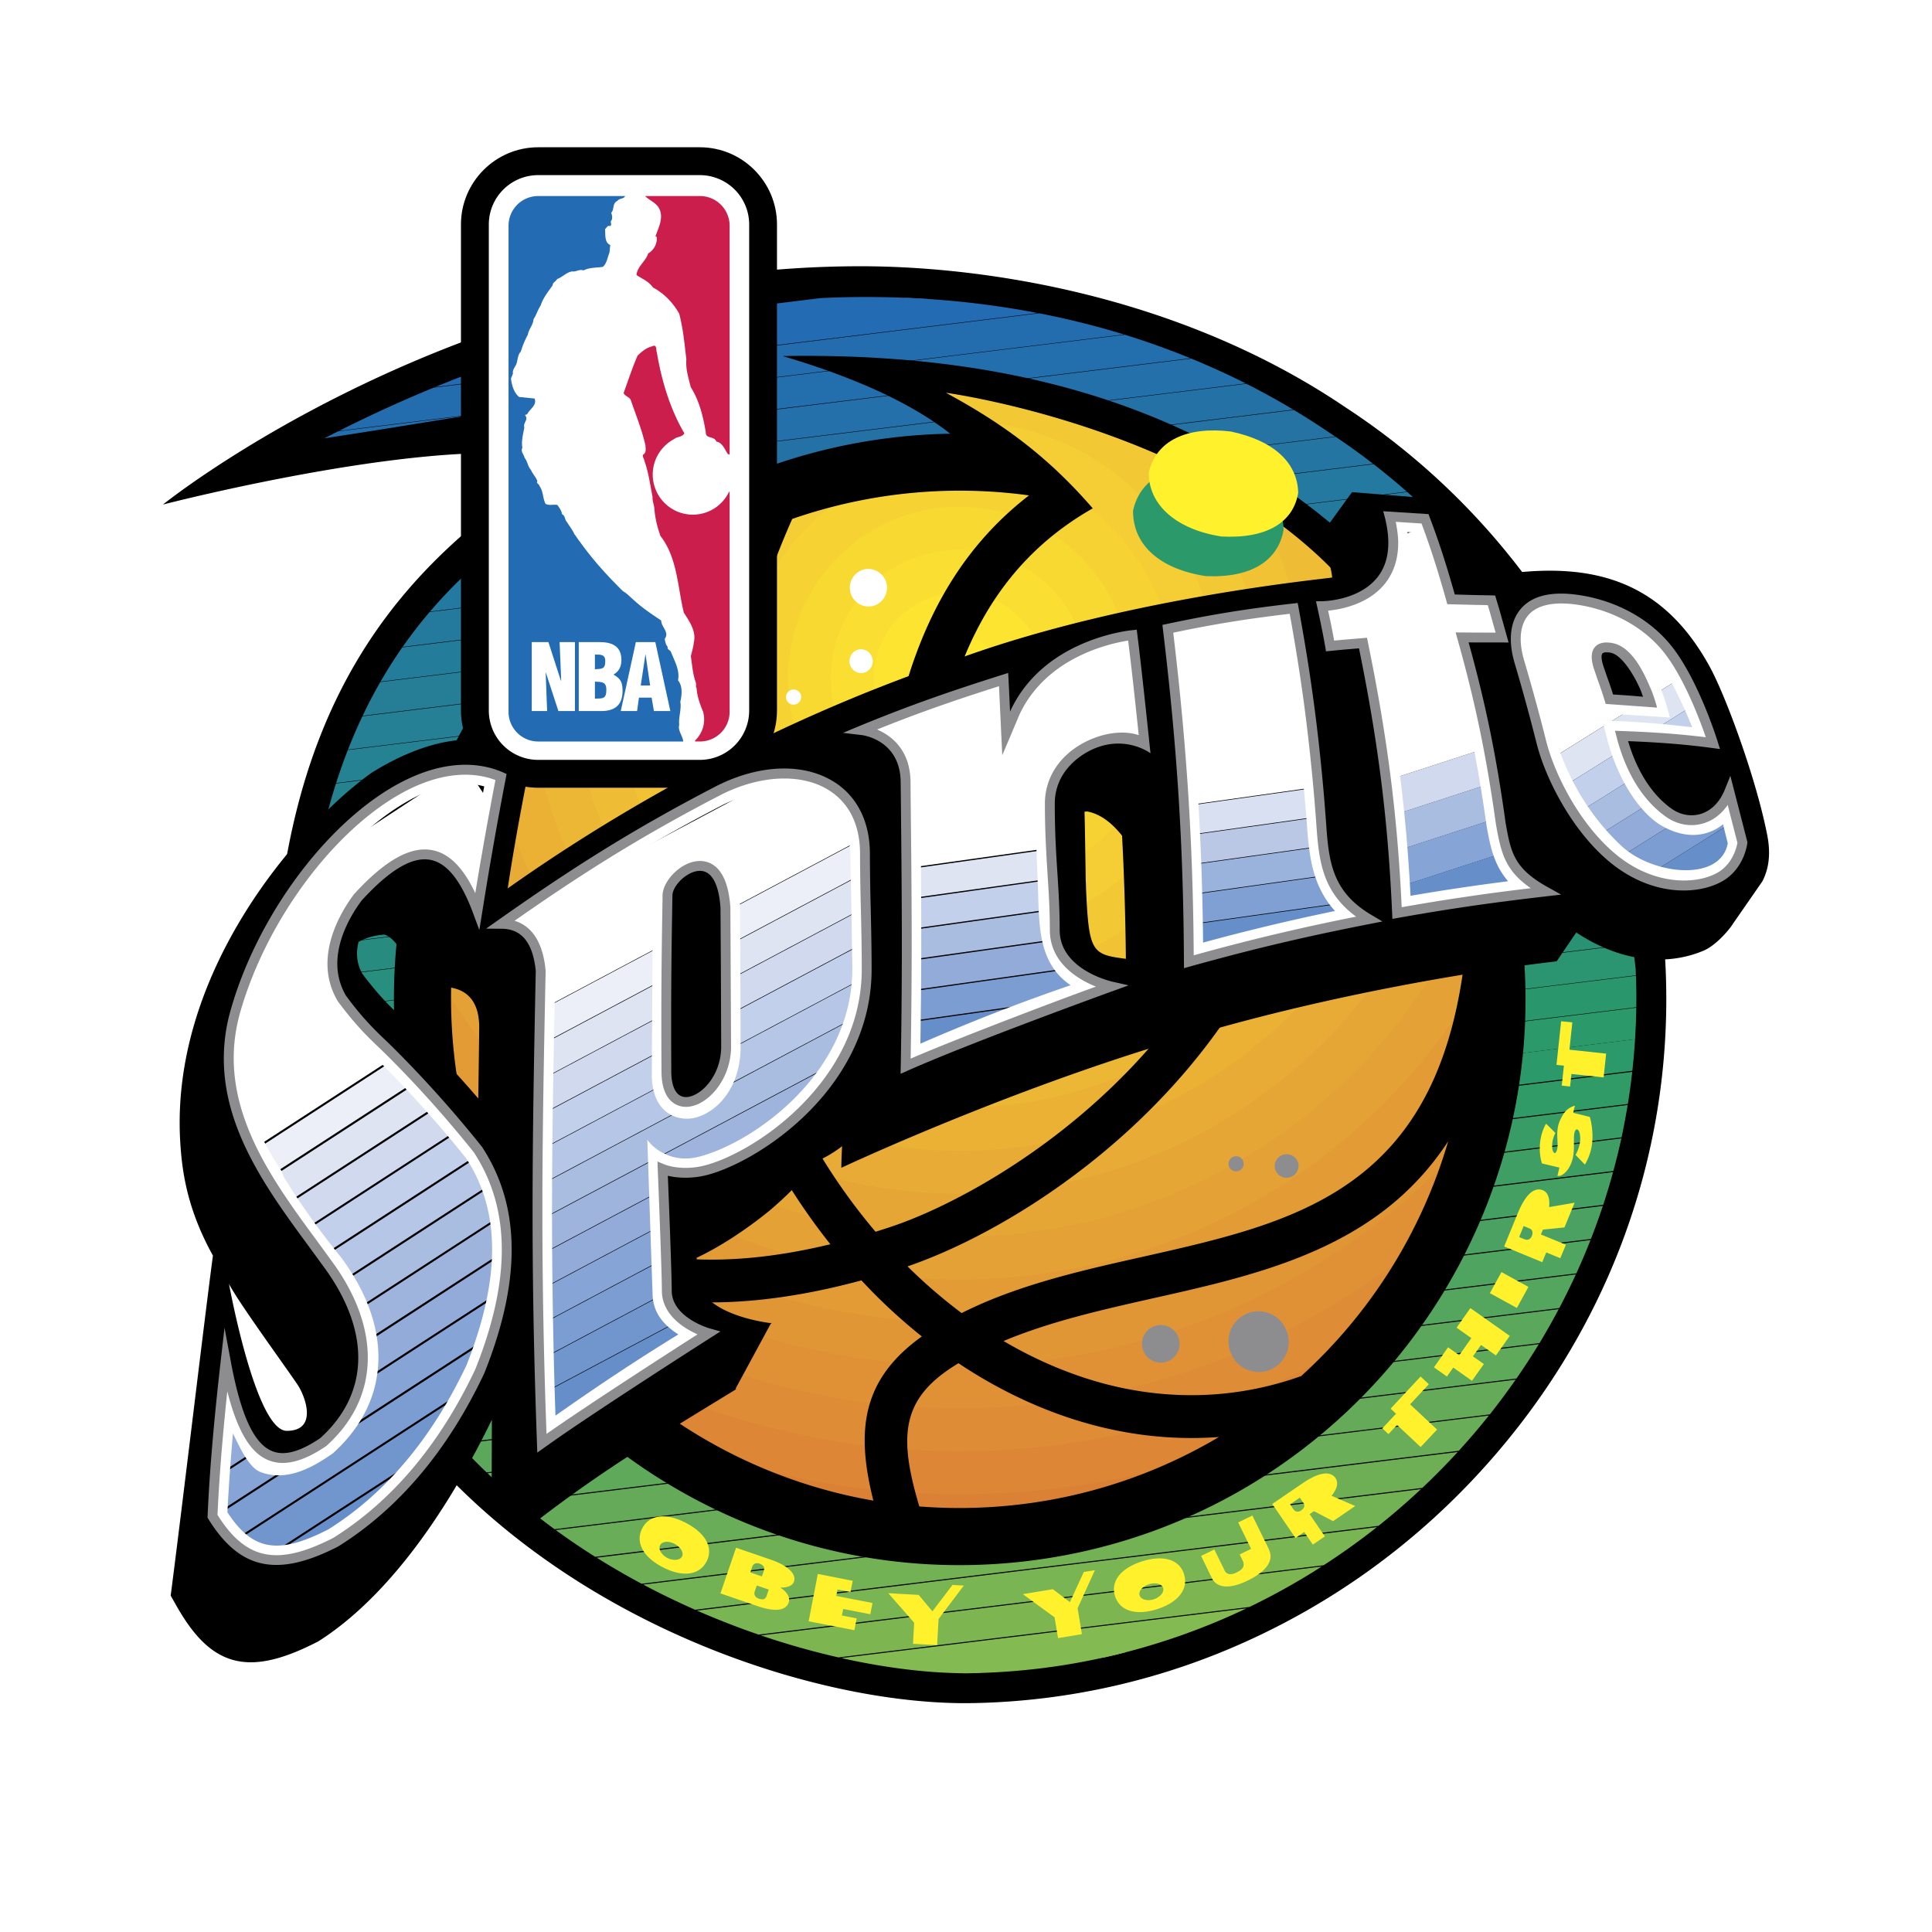 <svg xmlns="http://www.w3.org/2000/svg" width="2500" height="2500" viewBox="0 0 192.756 192.756"><g fill-rule="evenodd" clip-rule="evenodd"><path fill="#fff" d="M0 0h192.756v192.756H0V0z"/><path d="M134.264 40.656c-16.287-11.047-35.725-14.112-48.559-14.092-40.051.058-69.44 23.769-69.448 23.776 0 0 29.118-7.538 39.974-4.36-16.604 10.367-28.977 24.499-29.035 56.332-.038 18.42 6.231 33.945 18.643 46.142 15.38 15.126 37.346 21.73 51.247 21.464a69.046 69.046 0 0 0 27.564-6.293c8.414-3.853 15.926-9.245 22.328-16.034 13.141-13.946 19.963-31.947 19.213-50.692-.914-22.748-12.847-43.768-31.927-56.243z"/><path d="M95.333 166.925l17.069-2.103a66.18 66.18 0 0 1-15.371 2.107c-.547.011-1.115.009-1.698-.004z" fill="#83ba51"/><path d="M66.374 31.646l15.448-1.903a95.916 95.916 0 0 1 10.747.088l-37.416 4.608a118.513 118.513 0 0 1 11.221-2.793z" fill="#236bb3"/><path d="M124.363 160.466l-40.417 4.96c4.934 1.103 9.438 1.572 13.085 1.504.117-.001.236 0 .354-.003l12.844-1.578a66.876 66.876 0 0 0 14.134-4.883z" fill="#83ba51"/><path d="M131.867 156.291l-55.959 6.871a77.564 77.564 0 0 0 7.745 2.198l41.005-5.035a68.015 68.015 0 0 0 7.209-4.034z" fill="#7db651"/><path d="M137.373 152.361l-67.832 8.329a80.735 80.735 0 0 0 6.144 2.395l56.377-6.922a68.956 68.956 0 0 0 5.311-3.802z" fill="#79b553"/><path d="M141.771 148.57l-77.596 9.526a79.016 79.016 0 0 0 5.18 2.511l68.177-8.374a68.142 68.142 0 0 0 4.239-3.663z" fill="#72b154"/><path d="M145.436 144.866L59.53 155.413a75.735 75.735 0 0 0 4.484 2.598l77.888-9.564a69.001 69.001 0 0 0 3.534-3.581z" fill="#6eaf56"/><path d="M148.549 141.225l-93.104 11.432a71.25 71.25 0 0 0 3.937 2.665l86.165-10.579a70.396 70.396 0 0 0 3.002-3.518z" fill="#69ad58"/><path d="M151.219 137.646l-99.376 12.201a68.142 68.142 0 0 0 3.484 2.722l93.314-11.457a69.747 69.747 0 0 0 2.578-3.466z" fill="#64aa59"/><path d="M153.527 134.108L48.636 146.987a64.919 64.919 0 0 0 3.099 2.77l99.566-12.225a70.145 70.145 0 0 0 2.226-3.424z" fill="#5fa95a"/><path d="M155.514 130.612L45.785 144.086a63.693 63.693 0 0 0 2.757 2.812l105.055-12.9a68.177 68.177 0 0 0 1.917-3.386z" fill="#5ba85d"/><path d="M157.223 127.15L43.246 141.144a59.734 59.734 0 0 0 2.453 2.849l109.875-13.491a68.904 68.904 0 0 0 1.649-3.352z" fill="#54a55e"/><path d="M158.686 123.719l-117.69 14.45c.7.988 1.427 1.951 2.175 2.883l114.104-14.012a68.183 68.183 0 0 0 1.411-3.321z" fill="#4fa460"/><path d="M159.918 120.313l-120.91 14.846c.615.999 1.255 1.97 1.92 2.914l117.798-14.465a65.551 65.551 0 0 0 1.192-3.295z" fill="#4aa162"/><path d="M160.938 116.937l-123.68 15.186a56.65 56.65 0 0 0 1.691 2.942L159.957 120.2a68.14 68.14 0 0 0 .981-3.263z" fill="#449f63"/><path d="M161.764 113.576L35.729 129.05a56.944 56.944 0 0 0 1.472 2.97l123.766-15.195c.293-1.074.56-2.157.797-3.249z" fill="#3f9e64"/><path d="M162.396 110.245L34.417 125.96c.399 1.02.823 2.016 1.27 2.992l126.101-15.482c.23-1.067.429-2.142.608-3.225z" fill="#379c65"/><path d="M162.85 106.938L33.297 122.843a58.998 58.998 0 0 0 1.081 3.018l128.034-15.72c.172-1.061.318-2.129.438-3.203z" fill="#319b68"/><path d="M33.267 122.744l129.596-15.911c.115-1.043.205-2.097.27-3.152L32.385 119.785c.27 1.005.569 1.991.882 2.959z" fill="#2b9969"/><path d="M163.254 100.536L31.645 116.697c.223 1.039.464 2.058.734 3.06l77.229-9.483 53.525-6.593c.064-1.044.107-2.089.121-3.145z" fill="#2b9969"/><path d="M163.219 97.346L31.06 113.572c.169 1.046.361 2.072.575 3.079l131.619-16.16a62.334 62.334 0 0 0-.035-3.145z" fill="#2a966c"/><path d="M162.891 94.198l-132.263 16.24c.118 1.049.261 2.081.425 3.098l132.164-16.228-.014-.289c-.008-.16-.014-.316-.023-.477l-.289-2.344z" fill="#2a9570"/><path d="M162.504 91.051L30.348 107.277c.07 1.054.16 2.094.275 3.115l132.262-16.239-.381-3.102z" fill="#299274"/><path d="M162.115 87.91L30.208 104.106c.023 1.06.068 2.104.137 3.133l132.154-16.227-.384-3.102z" fill="#299278"/><path d="M161.594 84.781L30.197 100.912c-.005.466-.013.934-.013 1.405-.002.584.011 1.169.023 1.744l131.902-16.194-.189-1.551c-.106-.514-.211-1.024-.326-1.535z" fill="#28907b"/><path d="M160.816 81.688L30.292 97.713a115.397 115.397 0 0 0-.095 3.161l131.387-16.131a65.887 65.887 0 0 0-.768-3.055z" fill="#288e7e"/><path d="M159.885 78.608L30.486 94.495a96.59 96.59 0 0 0-.192 3.173l130.511-16.024a68.657 68.657 0 0 0-.92-3.036z" fill="#288b80"/><path d="M158.797 75.554L30.793 91.269a95.258 95.258 0 0 0-.304 3.188L159.873 78.57a68.677 68.677 0 0 0-1.076-3.016z" fill="#278a83"/><path d="M157.547 72.513L31.234 88.02a81.943 81.943 0 0 0-.436 3.203L158.78 75.509a65.38 65.38 0 0 0-1.233-2.996z" fill="#278886"/><path d="M156.129 69.498L31.819 84.759a75.37 75.37 0 0 0-.579 3.223l126.292-15.508a66.213 66.213 0 0 0-1.403-2.976z" fill="#26888b"/><path d="M154.529 66.5L32.571 81.473a68.26 68.26 0 0 0-.741 3.241l124.277-15.259c-.502-1-1.031-1.986-1.578-2.955z" fill="#26858c"/><path d="M152.746 63.53L33.522 78.167a59.63 59.63 0 0 0-.94 3.267l121.926-14.97a69.843 69.843 0 0 0-1.762-2.934z" fill="#25838f"/><path d="M150.756 60.581L34.704 74.829a56.795 56.795 0 0 0-1.166 3.293l119.18-14.634a64.844 64.844 0 0 0-1.962-2.907z" fill="#258292"/><path d="M148.557 57.661L36.159 71.462a50.563 50.563 0 0 0-1.439 3.326l116.012-14.243a68.824 68.824 0 0 0-2.175-2.884z" fill="#258095"/><path d="M146.115 54.768L37.941 68.048a48.989 48.989 0 0 0-1.761 3.367L148.525 57.62a69.255 69.255 0 0 0-2.41-2.852z" fill="#257d96"/><path d="M143.41 51.91L40.137 64.59a46.186 46.186 0 0 0-2.17 3.416l108.117-13.272a67.304 67.304 0 0 0-2.674-2.824z" fill="#247c9b"/><path d="M140.398 49.086L42.861 61.062a46.582 46.582 0 0 0-2.691 3.479l103.199-12.669a66.759 66.759 0 0 0-2.971-2.786z" fill="#247a9d"/><path d="M137.041 46.311L46.276 57.455a47.922 47.922 0 0 0-3.377 3.562l97.461-11.966a67.938 67.938 0 0 0-3.319-2.74z" fill="#2479a1"/><path d="M133.256 43.58L50.667 53.721a51.124 51.124 0 0 0-4.338 3.684l90.664-11.133a68.667 68.667 0 0 0-3.737-2.692z" fill="#2475a2"/><path d="M129.088 40.904l-72.556 8.909a58.347 58.347 0 0 0-5.8 3.861l82.474-10.126c-.199-.133-.398-.268-.598-.397a74.408 74.408 0 0 0-3.52-2.247z" fill="#2473a3"/><path d="M124.355 38.29L65.07 45.569a73.078 73.078 0 0 0-8.441 4.188l72.396-8.891a75.805 75.805 0 0 0-4.67-2.576z" fill="#2371a5"/><path d="M118.854 35.776l-46.49 5.708c.153.707-.488 1.518-2.135 2.097a90.801 90.801 0 0 0-5.023 1.932l59.088-7.256a78.112 78.112 0 0 0-5.44-2.481z" fill="#2370aa"/><path d="M112.225 33.396l-58.57 7.19c4.2-.402 8.885-.613 15.489-.579 1.831.015 3.003.655 3.208 1.434l46.419-5.698a79.226 79.226 0 0 0-6.546-2.347zm-64.697 7.943l-13.79 1.692c-.455.23-.915.46-1.37.696 6.388-.959 10.899-1.769 15.16-2.388z" fill="#236eac"/><path d="M103.674 31.258l-60.412 7.418a135.692 135.692 0 0 0-9.426 4.307l16.068-1.973c.507-.065 1.017-.128 1.527-.187l60.704-7.454a82.29 82.29 0 0 0-8.461-2.111z" fill="#236daf"/><path d="M43.418 38.612l60.117-7.381a88.94 88.94 0 0 0-13.076-1.513l-33.096 4.076a127.432 127.432 0 0 0-13.945 4.818z" fill="#236bb3"/><path d="M149.35 100.899l-3.652 18.311c-7.074 18.07-23.746 31.652-44.379 33.804a53.65 53.65 0 0 1-12.763-.185l-6.581-1.314c-20.864-5.557-37.152-23.494-39.524-46.246-3.072-29.441 18.304-55.8 47.746-58.87a53.669 53.669 0 0 1 15.274.583c-2.604-2.397-6.238-5.202-11.1-7.797 0 0 31.467 4.225 43.522 23.959a65.095 65.095 0 0 1-3.578-.673c8.039 8.312 13.457 19.276 14.752 31.673.236 2.272.329 4.531.283 6.755z" fill="#db8135"/><path d="M128.52 142.14c-14.785 6.551-31.667 8.756-48.723 5.348a81.474 81.474 0 0 1-16.578-5.194c-11.308-8.646-19.174-21.751-20.768-37.024-3.072-29.441 18.304-55.8 47.746-58.87a53.669 53.669 0 0 1 15.274.583c-2.604-2.397-6.238-5.202-11.1-7.797 0 0 31.467 4.225 43.522 23.959a65.095 65.095 0 0 1-3.578-.673c8.039 8.312 13.457 19.276 14.752 31.673 1.997 19.16-6.356 37.014-20.547 47.995z" fill="#dd8636"/><path d="M138.932 131.476c-16.473 11.189-37.238 16.021-58.297 11.812-10.299-2.059-19.698-6.084-27.896-11.608a53.373 53.373 0 0 1-10.288-26.411c-3.072-29.441 18.304-55.8 47.746-58.87a53.669 53.669 0 0 1 15.274.583c-2.604-2.397-6.238-5.202-11.1-7.797 0 0 31.467 4.225 43.522 23.959a65.095 65.095 0 0 1-3.578-.673c8.039 8.312 13.457 19.276 14.752 31.673 1.441 13.819-2.501 26.961-10.135 37.332z" fill="#de8c35"/><path d="M144.779 121.418c-16.504 15.089-39.713 22.384-63.306 17.669-13.411-2.68-25.211-8.89-34.64-17.477a53.546 53.546 0 0 1-4.383-16.342c-3.072-29.441 18.304-55.8 47.746-58.87a53.669 53.669 0 0 1 15.274.583c-2.604-2.397-6.238-5.202-11.1-7.797 0 0 31.467 4.225 43.522 23.959a65.095 65.095 0 0 1-3.578-.673c8.039 8.312 13.457 19.276 14.752 31.673 1.008 9.66-.609 18.993-4.287 27.275z" fill="#e09136"/><path d="M147.949 111.97c-15.568 18.379-40.369 27.971-65.64 22.916-15.701-3.137-29.058-11.416-38.686-22.746a54.138 54.138 0 0 1-1.172-6.871c-3.072-29.441 18.304-55.8 47.746-58.87a53.669 53.669 0 0 1 15.274.583c-2.604-2.397-6.238-5.202-11.1-7.797 0 0 31.467 4.225 43.522 23.959a65.095 65.095 0 0 1-3.578-.673c8.039 8.312 13.457 19.276 14.752 31.673a53.578 53.578 0 0 1-1.118 17.826z" fill="#e19636"/><path d="M149.256 103.103c-13.959 21.142-39.76 32.854-66.108 27.589-17.411-3.481-31.754-13.712-40.863-27.432-1.919-28.621 19.143-53.861 47.912-56.861a53.669 53.669 0 0 1 15.274.583c-2.604-2.397-6.238-5.202-11.1-7.797 0 0 31.467 4.225 43.522 23.959a65.095 65.095 0 0 1-3.578-.673c8.039 8.312 13.457 19.276 14.752 31.673.314 3.025.371 6.02.189 8.959z" fill="#e39b35"/><path d="M149.129 94.82c-11.846 23.411-38.189 37.057-65.143 31.672-18.684-3.735-33.579-15.796-41.614-31.561 2.212-25.042 21.885-45.828 47.825-48.533a53.669 53.669 0 0 1 15.274.583c-2.604-2.397-6.238-5.202-11.1-7.797 0 0 31.467 4.225 43.522 23.959a65.095 65.095 0 0 1-3.578-.673c8.039 8.312 13.457 19.276 14.752 31.673.023.226.04.453.062.677z" fill="#e4a135"/><path d="M147.85 87.062c-9.322 25.237-35.838 40.66-63.028 35.23-19.572-3.914-34.666-17.666-41.188-35.094 5.154-21.473 23.349-38.378 46.562-40.799a53.669 53.669 0 0 1 15.274.583c-2.604-2.397-6.238-5.202-11.1-7.797 0 0 31.467 4.225 43.522 23.959a65.095 65.095 0 0 1-3.578-.673 53.366 53.366 0 0 1 13.536 24.591z" fill="#e6a636"/><path d="M145.574 79.887c-6.475 26.615-32.834 43.612-59.914 38.204-20.132-4.025-35.132-19.328-39.769-38.037 7.11-17.989 23.734-31.509 44.305-33.655a53.669 53.669 0 0 1 15.274.583c-2.604-2.397-6.238-5.202-11.1-7.797 0 0 31.467 4.225 43.522 23.959a65.095 65.095 0 0 1-3.578-.673 53.4 53.4 0 0 1 11.26 17.416z" fill="#e8ac36"/><path d="M142.434 73.327a47.204 47.204 0 0 1-.582 3.584c-5.088 25.513-29.873 42.068-55.353 36.979-20.407-4.081-35.064-20.806-37.478-40.414 8.232-14.641 23.198-25.204 41.175-27.078a53.669 53.669 0 0 1 15.274.583c-2.604-2.397-6.238-5.202-11.1-7.797 0 0 31.467 4.225 43.522 23.959a65.095 65.095 0 0 1-3.578-.673 53.654 53.654 0 0 1 8.12 10.857z" fill="#eab135"/><path d="M138.496 67.347a43.248 43.248 0 0 1-.838 8.727c-4.627 23.191-27.158 38.242-50.324 33.616-20.425-4.077-34.517-22.102-34.389-42.213 8.642-11.474 21.836-19.47 37.25-21.078a53.669 53.669 0 0 1 15.274.583c-2.604-2.397-6.238-5.202-11.1-7.797 0 0 31.467 4.225 43.522 23.959a65.095 65.095 0 0 1-3.578-.673 53.77 53.77 0 0 1 4.183 4.876z" fill="#ecb735"/><path d="M132.543 56.428a38.412 38.412 0 0 1 .92 18.81c-4.162 20.874-24.441 34.422-45.285 30.252-20.223-4.037-33.549-23.261-30.531-43.461 8.414-8.52 19.712-14.292 32.549-15.63a53.669 53.669 0 0 1 15.274.583c-2.604-2.397-6.238-5.202-11.1-7.797.001 0 24.069 3.232 38.173 17.243z" fill="#eebd35"/><path d="M125.426 50.685A34.137 34.137 0 0 1 129.27 74.4c-3.699 18.552-21.727 30.596-40.253 26.891-18.534-3.7-30.551-21.745-26.853-40.305.263-1.31.603-2.583 1.002-3.824a53.314 53.314 0 0 1 27.031-10.763 53.669 53.669 0 0 1 15.274.583c-2.604-2.397-6.238-5.202-11.1-7.797 0 0 17.215 2.316 31.055 11.5z" fill="#f0c234"/><path d="M115.854 45.498c7.518 6.847 11.359 17.356 9.221 28.063-3.24 16.23-19.01 26.771-35.22 23.528-16.218-3.236-26.732-19.03-23.496-35.266a29.907 29.907 0 0 1 3.343-8.962 53.39 53.39 0 0 1 20.495-6.462 53.669 53.669 0 0 1 15.274.583c-2.604-2.397-6.238-5.202-11.1-7.797 0 0 10.373 1.397 21.483 6.313z" fill="#f2c834"/><path d="M100.748 42.49c13.896 2.779 22.914 16.313 20.135 30.227-2.781 13.921-16.297 22.951-30.192 20.171-13.901-2.773-22.918-16.305-20.139-30.227a25.585 25.585 0 0 1 7.423-13.52 53.594 53.594 0 0 1 12.221-2.743 53.669 53.669 0 0 1 15.274.583 50.81 50.81 0 0 0-5.971-4.705c.417.061.833.132 1.249.214z" fill="#f4ce34"/><path d="M99.91 46.69c11.58 2.317 19.092 13.592 16.777 25.189-2.316 11.599-13.58 19.125-25.159 16.815-11.586-2.316-19.098-13.597-16.782-25.196C77.062 51.906 88.326 44.38 99.91 46.69z" fill="#f6d333"/><path d="M99.066 50.892c9.27 1.853 15.279 10.875 13.428 20.151-1.854 9.275-10.863 15.297-20.127 13.452-9.264-1.852-15.278-10.876-13.426-20.153 1.852-9.283 10.861-15.298 20.125-13.45z" fill="#f8d932"/><path d="M98.229 55.091c6.955 1.39 11.461 8.153 10.07 15.114-1.391 6.96-8.146 11.471-15.095 10.088-6.948-1.388-11.459-8.158-10.069-15.113 1.388-6.961 8.146-11.479 15.094-10.089z" fill="#fade31"/><path d="M97.393 59.291c4.639.926 7.639 5.439 6.713 10.076-.928 4.638-5.432 7.653-10.064 6.727-4.631-.926-7.639-5.437-6.712-10.076s5.429-7.653 10.063-6.727z" fill="#fce431"/><path d="M96.554 63.492a4.278 4.278 0 0 1 3.356 5.038 4.274 4.274 0 0 1-5.031 3.361 4.281 4.281 0 0 1-3.356-5.038 4.275 4.275 0 0 1 5.031-3.361z" fill="#ffe92e"/><path d="M151.895 93.848a56.04 56.04 0 0 0-8.83-24.911h-6.973a50.432 50.432 0 0 1 10.139 25.501c.006.062.012.126.02.183-1.117 10.755-4.562 18.026-10.781 22.773-5.869 4.485-13.426 6.187-21.422 7.988-5.418 1.211-11.014 2.474-16.102 4.682-.705.312-1.372.623-2.006.939a51.438 51.438 0 0 1-5.394-4.656c7.102-2.425 17.639-8.339 26.318-17.843 10.211-11.187 15.561-24.84 15.516-39.567h-4.277c.133 33.089-28.158 49.789-39.206 53.457-.52.178-1.034.336-1.541.501a59.454 59.454 0 0 1-5.292-7.304c2.874-1.459 5.025-3.921 6.491-7.461 2.048-4.917 2.594-11.446 3.178-18.356 1.212-14.416 2.583-30.686 17.29-39.055-4.846-5.608-9.555-8.763-14.651-11.534 0 0 26.688 3.584 40.325 19.562l6.332 1.574c-17.15-19.72-39.746-25.197-62.938-24.797 8.489 2.507 13.617 5.292 16.712 7.748a55.702 55.702 0 0 0-4.905.292c-14.993 1.567-28.483 8.876-37.981 20.59-9.498 11.706-13.871 26.415-12.302 41.407 3.228 30.958 31.04 53.514 61.997 50.285 30.958-3.231 53.513-31.041 50.283-61.998zm-61.407-44.62a50.877 50.877 0 0 1 12.176.198c-13 10.03-14.391 26.445-15.526 39.961-.996 11.833-1.96 19.524-7.359 22.145a64.988 64.988 0 0 1-6.099-17.856c-2.568-13.806-.71-28.279 5.362-41.902a51.117 51.117 0 0 1 11.446-2.546zM45.28 104.97c-1.408-13.484 2.525-26.707 11.06-37.232 4.734-5.831 10.565-10.45 17.119-13.648-5.07 13.221-6.453 27.075-3.979 40.366 2.049 11.009 6.72 21.333 13.364 29.682-15.819 3.825-26.041.128-34.74-6.961a50.523 50.523 0 0 1-2.824-12.207zm6.325 19.753c5.547 3.311 9.817 4.345 13.929 4.885 6.085.8 12.943.165 20.412-1.865.425.457.85.901 1.288 1.345a55.503 55.503 0 0 0 4.739 4.25c-5.951 4.26-6.617 9.336-4.835 16.379-15.045-2.604-28.09-11.905-35.533-24.994zm49.416 25.455a51.1 51.1 0 0 1-9.302.12c-2.146-7.206-1.757-10.887 3.909-14.287 4.308 2.874 8.896 4.98 13.591 6.205 4.131 1.079 8.293 1.458 12.393 1.154a50.477 50.477 0 0 1-20.591 6.808zm28.799-12.887c-6.236 2.233-12.93 2.513-19.523.793-3.469-.913-6.891-2.359-10.17-4.29 4.6-1.933 9.809-3.115 14.854-4.25 8.096-1.814 16.465-3.699 23.084-8.755a27.771 27.771 0 0 0 6.42-6.923 51.004 51.004 0 0 1-14.665 23.425z"/><path d="M126.66 136.688a2.997 2.997 0 0 0 1.715-3.863 2.989 2.989 0 1 0-5.578 2.143 2.995 2.995 0 0 0 3.863 1.72zM116.484 135.825a1.879 1.879 0 0 0 1.08-2.43 1.878 1.878 0 0 0-2.426-1.072 1.867 1.867 0 0 0-1.078 2.424 1.87 1.87 0 0 0 2.424 1.078zM128.508 117.501a1.204 1.204 0 0 0 1.041-1.333 1.193 1.193 0 0 0-2.367.293 1.185 1.185 0 0 0 1.326 1.04zM123.42 116.86a.744.744 0 0 0 .652-.838.749.749 0 0 0-.844-.66.757.757 0 0 0-.654.844.759.759 0 0 0 .846.654z" fill="#8d8d90"/><path d="M86.898 60.498a1.878 1.878 0 0 0-.464-3.726 1.877 1.877 0 0 0 .464 3.726zM86.027 67.152a1.194 1.194 0 0 0 1.042-1.333 1.199 1.199 0 0 0-1.333-1.034 1.194 1.194 0 0 0 .291 2.367zM79.27 70.293a.756.756 0 0 0 .66-.843.755.755 0 0 0-.844-.653.757.757 0 0 0-.66.843.755.755 0 0 0 .844.653z" fill="#fff"/><path d="M68.039 155.293c-.196.387-.856.449-1.466.139-.595-.316-.914-.889-.71-1.269.198-.389.831-.444 1.434-.133.604.316.946.874.75 1.263h-.008zm2.456.507c.705-1.365-.082-2.836-2.074-3.865-1.993-1.033-3.642-.811-4.347.553-.704 1.365.064 2.849 2.056 3.878 1.987 1.026 3.654.793 4.359-.572l.006.006zM76.016 157.278l-1.162-.394.184-.539c.083-.247.299-.488.75-.337.487.173.5.477.412.735l-.184.535zm2.671 2.609c.19-.552-.235-1.112-.844-1.498.615.025 1.218-.134 1.376-.603.253-.773-.653-1.604-2.31-2.177l-3.471-1.192-1.559 4.557 3.718 1.274c2.138.729 2.887.233 3.09-.361zm-2.196-.686c-.095.278-.271.47-.78.299-.432-.153-.495-.471-.412-.718l.203-.597 1.2.406-.211.61zM84.124 160.527l-.126.653 1.471.286-.228 1.18-4.561-.889.913-4.727 3.483.686-.222 1.117-1.294-.246-.127.64 3.615.703-.215 1.124-2.709-.527zM93.642 161.523l-.145 2.614-2.405-.133.114-2.107-2.583-2.944 3.034.171 1.37 1.639 2.004-2.633 1.129.062-2.518 3.331zM107.514 160.457l.429 2.583-2.381.394-.347-2.076-3.166-2.309 2.994-.495 1.703 1.295 1.383-3.009 1.109-.184-1.724 3.801zM116.045 158.434c.129.411-.297.926-.943 1.13-.654.203-1.27.024-1.402-.388-.135-.413.277-.908.926-1.111.646-.208 1.287-.05 1.416.361l.003.008zm2.09-1.378c-.465-1.466-2.064-1.953-4.201-1.275-2.139.686-3.146 2.006-2.686 3.465.465 1.465 2.057 1.975 4.203 1.295 2.125-.679 3.141-2.019 2.676-3.478l.008-.007zM126.598 154.595c.395.787.209 1.961-2.088 3.083-2.277 1.117-3.254.477-3.598-.228l-1.078-2.215 1.32-.641 1.033 2.106c.242.495.801.387 1.188.184.635-.304.869-.66.59-1.225l-.279-.57 1.135-.56-1.287-2.633 1.416-.69 1.662 3.388h-.014v.001zM130.045 149.944c.188.271.068.552-.236.761-.316.208-.604.114-.785-.153l-.312-.462.973-.673.36.527zm5.164.311l-2.361-1.021c.516-.635.73-1.263.4-1.759-.367-.513-1.225-.906-3.344.547l-2.971 2.03 2.322 3.395.871-.598.855 1.258 1.201-.818-1.52-2.222.432-.299 1.91.997 2.205-1.51zM140.686 140.109l2.689 2.519-1.639 1.744-2.351-2.207-.858.914-.609-.572 1.363-1.459-.539-.507 2.99-3.205.823.768-1.869 2.005zM149.25 135.235l-1.49-1.047-.807 1.137 1.092.768-1.188 1.668-1.865-1.319-.635.894-1.293-.914 1.409-1.998 1.117.786 1.205-1.707-1.471-1.039 1.375-1.956 3.928 2.774-1.377 1.953zM151.338 130.496l-2.692-1.479 1.155-2.1 2.691 1.478-1.154 2.101zM152.6 122.563c.312.128.361.432.223.769-.152.349-.438.427-.736.306l-.52-.216.449-1.099.584.24zm4.5-2.568l-2.545.438c.082-.812-.076-1.453-.629-1.682-.582-.229-1.516-.088-2.492 2.284l-1.365 3.325 3.801 1.566.4-.971 1.4.577.561-1.345-2.494-1.022.203-.487 2.145-.216 1.015-2.467zM156.953 111.022l1.662.414c.107.354.17.678.215 1.071.141 1.218.033 2.423-.703 3.686l-.934-.964c.381-.686.52-1.346.445-1.961-.07-.596-.324-.678-.451-.507-.336.456.039 1.923-.355 3.09-.178.552-.559 1.188-1.104 1.428-.07.03-.141.057-.342.03l.195-.817-1.744-.419a5.058 5.058 0 0 1-.178-.85c-.107-.971.012-2.088.59-3.115l.934.927c-.299.603-.355 1.06-.307 1.579.041.344.236.502.312.406.525-.622-.172-1.923.48-3.293.281-.598.541-.997 1.131-1.295.141-.07.33-.113.33-.113l-.176.703zM156.584 104.729l3.662.392-.254 2.374-3.211-.344-.133 1.25-.832-.088.215-1.993-.74-.075.463-4.352 1.117.113-.287 2.723z" fill="#fff22d"/><path d="M69.824 14.693h-16.13c-4.245 0-7.704 3.457-7.704 7.702V70.89c0 4.245 3.458 7.704 7.704 7.704h16.13c4.244 0 7.696-3.459 7.696-7.704V22.395c0-4.246-3.452-7.702-7.696-7.702z"/><path d="M176.324 83.358c-1.047-5.457-4.105-13.883-5.799-16.941-4.215-7.601-10.262-10.178-18.953-9.32-.793-.096-1.363-.078-1.801-.02l-3.928-3.083a243.75 243.75 0 0 0-.744-2.031c-.322-.793-1.902-2.196-1.902-2.196l-8.307-.665-2.957 4.079s.973 3.826.973 4.435c-.369.121-20.084 1.898-36.975 7.988-24.08 7.977-41.495 20.387-45.278 23.033.603-3.938 1.192-7.182 2.018-11.396.101-.577.229-1.009.304-1.56a10.795 10.795 0 0 1-1.097-.692c-3.916-2.164-9.162-1.408-14.835 2.131-7.247 5.216-20.088 19.817-19.06 36.834.196 3.223.786 6.84 3.261 11.32-.864 6.479-3.045 24.898-4.214 33.92 0 0 .692 1.237.871 1.528 3.432 5.769 7.176 6.499 13.863 3.034 5.704-3.611 11.795-10.768 17.31-22.113l-.02 6.396s3.484 3.617 4.232 3.916c7.031-5.425 12.131-8.427 20.146-13.344l-.038-.076 3.495-6.453c.04-.02.07-.038.108-.058 0 0-.025-.005-.068-.005l.025-.045-.095.032c-.939-.121-6.657-.972-7.292-4.285-.018-.78-.043-1.516-.063-2.231 2.222-1.047 4.797-2.69 7.285-4.716 2.334-1.991 4.523-4.232 6.574-7.709 0 .013.768-1.446.768-1.44-.013 1.473-.19 3.401-.19 4.887 0 0 16.668-7.829 34.092-12.92 19.035-5.735 37.271-7.676 37.271-7.676s-.008-.013-.014-.04l.037.007 1.936-2.85c4.701 3.122 9.264 3.243 12.609 1.853 1.389-.532 2.809-2.347 2.994-2.678l2.957-4.263c.603-1.141.882-2.632.501-4.587zM28.612 142.755c-3.103 0-5.763-14.656-5.763-14.656.972 1.883 5.547 8.127 6.848 10.068.811 1.225 2.005 4.588-1.085 4.588zm11.256-41.447c-1.631-1.509-2.627-2.721-3.7-4.129-.635-1.092-.64-2.216-.399-3.198.826-.482 1.82-.705 2.614-.73 2.323.806 3.745 7.251 4.365 10.907-1.681-1.738-2.772-2.742-2.88-2.85zm7.849 8.288a126.12 126.12 0 0 0-4.341-4.791c.292-2.151.545-4.112.856-6.363.419.101 3.579-.115 3.579 4.046-.011 1.403-.051 4.201-.094 7.108zm64.053-14.011c-2.893-.399-3.154-.952-3.42-7.019 0-.329-.018-.545-.031-.874.006-.07-.082-5.191-.082-5.198-.008-.507-.025-1.015-.033-1.509.09-.007.166-.02.262-.025 1.375.253 2.537 1.225 3.482 2.417.203 3.838.336 7.879.381 12.284-.354-.044-.559-.076-.559-.076z"/><path d="M113.045 50.947c-.031 3.438 2.703 5.844 7.252 6.529 4.545.216 7.248-1.554 7.768-4.631-.084-3.172-2.488-5.432-6.758-6.32-4.373-.438-7.537 1.098-8.262 4.422z" fill="#2b9969"/><path d="M114.611 47.172c-.012 3.186 2.717 5.641 7.234 6.353 4.52.247 7.195-1.397 7.678-4.359-.082-3.053-2.488-5.222-6.732-6.117-4.34-.516-7.461.875-8.18 4.123z" fill="#fff22d"/><path d="M103.484 82.137l-11.793 1.682c-.016-2.078-.043-4.252-.066-6.565v-.1c-.008-.033-.013-.063-.02-.096-.362-2.222-.958-3.534-1.726-4.385 3.115-1.198 5.907-2.157 9.017-3.159.07 1.509.133 2.95.203 4.46.404 1.293 1.916 1.129 2.555.177 1.334-6.884 7.457-8.776 10.191-9.341.305 2.462.545 4.696.826 7.355-1.125-.114-2.361.044-3.662.534-3.078 1.205-5.57 4.499-5.57 7.087 0 .615.022 1.443.045 2.351z" fill="#fff"/><path d="M91.716 86.437l11.85-1.666c-.031-.983-.066-2.007-.09-2.928l-11.788 1.658c.01.998.02 1.976.028 2.936z" fill="#fff"/><path d="M91.732 89.495l11.946-1.678c-.027-.784-.068-1.823-.105-2.926L91.716 86.56c.007.994.013 1.967.016 2.935z" fill="#dfe4f3"/><path d="M91.739 92.554l12.048-1.692a90.101 90.101 0 0 1-.064-1.703 96.356 96.356 0 0 0-.041-1.223l-11.948 1.682c.005.986.005 1.962.005 2.936z" fill="#c3d0eb"/><path d="M91.738 95.616l12.399-1.742c-.201-.906-.291-1.875-.346-2.892l-12.052 1.694c0 .981.002 1.957-.001 2.94z" fill="#a9bde1"/><path d="M91.719 98.684l13.699-1.928c-.631-.817-1.016-1.746-1.254-2.763l-12.426 1.745c-.002.975-.011 1.954-.019 2.946z" fill="#92abd9"/><path d="M91.686 101.75l9.621-1.354a199.283 199.283 0 0 1 5.844-2.101 6.453 6.453 0 0 1-1.646-1.431l-13.786 1.938c-.009.969-.021 1.95-.033 2.948z" fill="#7b9dd1"/><path d="M100.826 100.581l-9.142 1.285c-.009.809-.026 1.625-.04 2.462a205.515 205.515 0 0 1 9.182-3.747z" fill="#668fca"/><path d="M129.988 76.099l-10.76 1.555c-.318-4.62-.754-9.198-1.303-13.934 3.443-.71 6.4-1.187 10.076-1.637.862 4.802 1.483 9.1 1.987 14.016z" fill="#fff"/><path d="M119.395 80.203l10.842-1.527c-.09-.986-.174-1.937-.273-2.873l-10.76 1.509c.067.959.136 1.927.191 2.891z" fill="#fff"/><path d="M119.551 83.158l10.939-1.541a55.96 55.96 0 0 0-.168-1.932c-.025-.32-.053-.633-.08-.946l-10.844 1.523c.057.963.106 1.925.153 2.896z" fill="#d8e0f1"/><path d="M119.676 86.117l11.076-1.554a51.202 51.202 0 0 1-.246-2.684c-.006-.068-.006-.129-.01-.2l-10.941 1.536c.045.963.084 1.929.121 2.902z" fill="#bac8e6"/><path d="M119.771 89.081l11.598-1.629c-.303-.908-.482-1.853-.609-2.831l-11.08 1.556c.035.96.068 1.927.091 2.904z" fill="#9ab3dd"/><path d="M119.828 92.049l13.016-1.828a9.21 9.21 0 0 1-1.455-2.712l-11.617 1.635c.025.959.04 1.926.056 2.905z" fill="#80a0d3"/><path d="M132.891 90.279l-13.061 1.834c.01.694.018 1.391.023 2.096a215.865 215.865 0 0 1 13.617-3.263 9.08 9.08 0 0 1-.579-.667z" fill="#668fca"/><path d="M146.605 71.782l-7.516 2.502a185.693 185.693 0 0 0-1.852-10.443c-.082-.369-.152-.717-.229-1.086-.367.02-.723.04-1.096.058-.719.038-1.385.103-2.064.171-.037.007-.068.007-.107.015a75.428 75.428 0 0 0-.291-1.46c1.586-.304 3.895-1.047 5.457-3.02 1.113-1.455 1.557-3.16 1.369-5.27l.943-.315h.004c.811 2.222 1.471 4.285 2.289 7.171.084.312.166.603.254.914.318.005.615.013.934.018.965.027 1.885.045 2.854.07.084.007.166.007.254.007.041.113.07.221.104.336.082.279.164.545.24.824-.393 0-.773-.005-1.174-.005-.367-.007-.723-.007-1.098-.007-.59-.005-1.15-.012-1.732-.012-.006 0 .475 1.669.475 1.669.76 2.688 1.41 5.241 1.982 7.863z" fill="#fff"/><path d="M139.527 77.489l7.734-2.513a124.288 124.288 0 0 0-.705-3.423l-7.502 2.5c.171 1.145.329 2.292.473 3.436z" fill="#fff"/><path d="M139.928 81.027l7.949-2.583c-.195-1.198-.4-2.347-.617-3.475l-7.732 2.513c.146 1.178.279 2.354.4 3.545z" fill="#d1d9ee"/><path d="M140.246 84.594l8.162-2.653a190.821 190.821 0 0 0-.531-3.504l-7.951 2.582c.121 1.181.224 2.368.32 3.575z" fill="#a9bde1"/><path d="M140.488 88.182l8.689-2.822c-.309-.869-.506-1.827-.701-2.928 0-.006 0-.018-.008-.026v-.025c-.021-.151-.039-.297-.061-.448l-8.162 2.651c.095 1.183.173 2.379.243 3.598z" fill="#86a5d6"/><path d="M149.176 85.351l-8.688 2.822c.027.448.045.894.068 1.347a220.745 220.745 0 0 1 10.197-1.523 7.338 7.338 0 0 1-1.577-2.646z" fill="#668fca"/><path d="M165.686 65.973l-1.018.626c-.689-1.32-1.871-2.865-3.691-3.43-.059-.02-.104-.033-.166-.051-.057 0-.107-.007-.17 0-1.062-.013-1.791.284-2.26.919-.768 1.11-.299 2.418.324 4.169.178.525.381 1.097.568 1.708l-4.494 2.763c-.611-2.588-1.223-4.676-1.963-7.047-.395-2.025-.311-3.3.246-3.935.609-.641 1.93-.856 4.086-.633 3.205.462 6.004 1.896 8.318 4.612.073.097.147.198.22.299z" fill="#fff"/><path d="M171.924 85.502l-2 1.232c-.5.135-1.043.201-1.611.212l4.156-2.558a3.03 3.03 0 0 1-.545 1.114z" fill="#668fca"/><path d="M155.543 75.225l4.617-2.883-.084-.314c.184.005.371.014.553.021l1.496-.933a67.694 67.694 0 0 0-1.67-.11c-.291-.02-.578-.033-.881-.052a68.428 68.428 0 0 1-.248-.856c-.057-.19-.111-.374-.168-.556l-4.469 2.75c.105.436.205.88.309 1.348.17.54.352 1.07.545 1.585zm10.062-6.285l1.377-.858c-.461-.84-.973-1.68-1.516-2.408 0-.003-.004-.005-.006-.009l-.977.601c.596 1.046.891 2.016.965 2.352-.012-.075-.02-.146-.031-.221.02.062.045.12.062.184.035.091.085.216.126.359z" fill="#fff"/><path d="M156.768 77.987l4.244-2.653a18.598 18.598 0 0 1-.498-1.608c-.119-.472-.232-.917-.354-1.381l-4.615 2.885a26.43 26.43 0 0 0 1.223 2.757zm9.037-5.649l2.502-1.564a37.198 37.198 0 0 0-1.324-2.691l-1.375.858c.154.516.252 1.313-.438 1.987-.146.133-.279.266-.426.407-.195-.02-.652-.058-.689-.063-.658-.056-1.277-.108-1.926-.156l-1.496.935c.396.013.785.021 1.188.04 1.45.048 2.759.139 3.984.247z" fill="#dfe4f3"/><path d="M158.295 80.554l3.947-2.466a18.529 18.529 0 0 1-1.23-2.753l-4.244 2.653c.466.906.976 1.759 1.527 2.566zm10.012-9.781l-2.502 1.564c1.146.101 2.217.216 3.279.329a32.227 32.227 0 0 0-.777-1.893z" fill="#c3d0eb"/><path d="M160.145 82.926l3.793-2.373c-.611-.699-1.182-1.536-1.695-2.466l-3.947 2.466a23.48 23.48 0 0 0 1.849 2.373z" fill="#a9bde1"/><path d="M162.361 85.062l4.086-2.553a8.417 8.417 0 0 1-.498-.255c-.693-.385-1.371-.966-2.012-1.7l-3.793 2.373c.482.543.98 1.058 1.504 1.548.221.205.461.403.713.587z" fill="#92abd9"/><path d="M165.576 86.581l6.562-4.104c-.072-.288-.137-.52-.154-.59-.309.302-2.332 2.106-5.537.622l-4.086 2.553c.932.679 2.057 1.199 3.215 1.519z" fill="#7b9dd1"/><path d="M172.139 82.479l-6.562 4.103c3.115.86 6.473.275 6.955-2.487-.089-.361-.262-1.089-.393-1.616z" fill="#668fca"/><path d="M47.515 78.076l.788 1.201c-.489 2.61-.905 4.909-1.322 7.381-1.074-1.498-2.246-2.336-3.682-2.633-2.588-.477-5.279.952-8.572 4.561-.005.02-.025.025-.03.045a.68.68 0 0 0-.038.038c-1.149 1.536-4.576 6.649-1.682 11.574a.13.13 0 0 0 .03.051l.032.05c1.011 1.348 1.957 2.519 3.338 3.891l-11.234 7.376c-1.889-4.925-.98-8.268-.315-10.79l.02-.083c2.038-6.644 6.251-13.136 11.05-17.518l6.85-4.497c1.746-.66 3.312-.87 4.767-.647z" fill="#fff"/><path d="M26.231 114.003l12.106-7.862a58.664 58.664 0 0 0-1.313-1.278c-.309-.293-.59-.565-.859-.84l-11.149 7.239c.312.861.715 1.775 1.215 2.741z" fill="#fff"/><path d="M27.839 116.735l12.741-8.276a107.953 107.953 0 0 0-2.095-2.171l-12.159 7.896c.43.811.928 1.661 1.513 2.551z" fill="#eceff8"/><path d="M29.439 119.474l13.306-8.641a119.642 119.642 0 0 0-2.021-2.219l-12.774 8.295c.003.007.003.014.007.021.09.188.133.349.165.463v.006c.159.265.61 1.012 1.317 2.075z" fill="#dfe4f3"/><path d="M31.249 122.076l13.589-8.825a116.552 116.552 0 0 0-1.954-2.263l-13.331 8.654a75.864 75.864 0 0 0 1.696 2.434z" fill="#d1d9ee"/><path d="M33.166 124.606l13.655-8.868c-.067-.106-.135-.214-.203-.318-.56-.7-1.11-1.368-1.65-2.013l-13.599 8.833a82.22 82.22 0 0 0 1.797 2.366z" fill="#c3d0eb"/><path d="M35.024 127.176l13.206-8.574a15.703 15.703 0 0 0-1.3-2.689l-13.637 8.856c.192.241.385.48.586.727.005.008.013.008.013.013.005.013.013.013.018.021.402.545.778 1.097 1.114 1.646z" fill="#b6c6e6"/><path d="M36.466 130.017l12.59-8.176a16.124 16.124 0 0 0-.755-3.041l-13.171 8.552c.535.89.979 1.779 1.336 2.665z" fill="#a9bde1"/><path d="M23.104 142.469l.043-.028c-.011-.023-.027-.049-.038-.072-.003.031-.001.068-.005.1zm14.272-9.269l11.864-7.701a19.394 19.394 0 0 0-.153-3.438l-12.545 8.15c.392 1.006.669 2.003.834 2.989z" fill="#9eb4dd"/><path d="M22.783 146.457l1.838-1.194c-.503-.794-.952-1.777-1.378-2.634l-.162.104a259.975 259.975 0 0 0-.298 3.724zm14.675-9.531l11.254-7.308c.277-1.346.45-2.63.515-3.865l-11.813 7.673c.178 1.19.193 2.361.044 3.5z" fill="#92abd9"/><path d="M22.535 150.396l5.247-3.406a4.834 4.834 0 0 1-1.81-.346c-.458-.205-.865-.647-1.241-1.209l-1.962 1.275a178.67 178.67 0 0 0-.234 3.686zm13.077-8.496l11.811-7.671c.52-1.502.927-2.944 1.225-4.325l-11.229 7.291a11.983 11.983 0 0 1-1.807 4.705z" fill="#86a5d6"/><path d="M24.292 153.034l20.612-13.388a50.55 50.55 0 0 0 1.771-3.421c.225-.566.436-1.12.632-1.67l-11.991 7.787a14.835 14.835 0 0 1-2.263 2.512c-.025.02-.038.026-.063.044-1.304.907-2.998 1.936-4.806 2.074l-5.66 3.677c-.005.08-.013.16-.017.239.578.89 1.17 1.606 1.785 2.146z" fill="#7b9dd1"/><path d="M28.169 154.291l11.736-7.622c1.745-1.955 3.336-4.168 4.771-6.632L24.45 153.171c1.09.891 2.283 1.255 3.719 1.12z" fill="#7196cd"/><path d="M39.37 147.259l-10.736 6.972c1.207-.196 2.581-.72 4.204-1.553a32.646 32.646 0 0 0 6.532-5.419z" fill="#668fca"/><path d="M83.995 81.552l-10.938 5.815c-.662-1.653-1.745-2.164-2.714-2.295-2.495-.261-5.051 2.43-5.051 3.901 0 .281-.001 1.218-.012 2.529L55.222 96.85v-.032-.078c0-.025 0-.043-.005-.069-.268-2.741-1.212-4.15-2.316-4.961a192.078 192.078 0 0 1 9.214-6.02l12.29-6.533c2.886-.957 5.311-.989 7.144-.093.891.461 1.791 1.335 2.446 2.488z" fill="#fff"/><path d="M55.16 100.1l10.099-5.371c.009-1.293.014-2.48.021-3.439l-10.063 5.351c.002.011-.001.019 0 .029.005.026.005.044.005.069v.078c-.023 1.119-.041 2.214-.062 3.283zm18.482-9.83l11.277-5.997a7.701 7.701 0 0 0-1.018-2.885l-10.917 5.806c.329.748.568 1.742.658 3.076z" fill="#fff"/><path d="M55.095 103.615l10.14-5.39.024-3.443-10.099 5.371c-.022 1.182-.046 2.334-.065 3.462zm18.581-9.877l11.362-6.04c-.013-.675-.03-1.374-.045-2.335 0-.357-.021-.699-.066-1.038l-11.281 5.998.003.115v.07c.007 1.095.019 2.161.027 3.23z" fill="#eceff8"/><path d="M55.034 107.14l10.177-5.412.024-3.441-10.142 5.393c-.02 1.176-.041 2.328-.059 3.46zm18.658-9.924l11.407-6.064c-.004-.248-.013-.513-.017-.788-.016-1.095-.03-1.842-.045-2.606L73.675 93.8c.006.979.006 1.953.011 2.953.001.154.006.31.006.463z" fill="#dfe4f3"/><path d="M54.981 110.651l10.207-5.428c.005-.987.011-2.167.02-3.438l-10.177 5.41c-.017 1.172-.035 2.324-.05 3.456zm18.726-9.957l11.452-6.09c-.018-1.131-.038-2.115-.059-3.396l-11.407 6.066c.005 1.155.008 2.288.014 3.42z" fill="#d1d9ee"/><path d="M54.938 114.164l10.395-5.524a6.775 6.775 0 0 1-.155-1.488c0-.473.007-1.111.011-1.868l-10.207 5.428c-.015 1.168-.033 2.314-.044 3.452zm18.774-9.981l11.403-6.063c.047-.493.069-.998.069-1.505-.009-.736-.013-1.358-.022-1.948l-11.453 6.088c.003 1.134.001 2.268.003 3.428z" fill="#c3d0eb"/><path d="M54.915 117.659l12.277-6.527c-.825-.365-1.539-1.126-1.849-2.444l-10.405 5.532a670.529 670.529 0 0 0-.023 3.439zm18.014-9.58l11.308-6.01c.437-1.236.741-2.534.873-3.893l-11.398 6.062v.268c-.022 1.382-.313 2.581-.783 3.573z" fill="#b6c6e6"/><path d="M54.902 121.15l9.909-5.269c-.036-1.06-.065-1.737-.065-1.737s.486.583 1.387 1.034l15.531-8.259c1.051-1.452 1.932-3.053 2.549-4.781l-11.321 6.021c-.871 1.778-2.311 2.877-3.728 3.182a3.396 3.396 0 0 1-1.912-.184l-12.337 6.562a561.79 561.79 0 0 0-.013 3.431z" fill="#a9bde1"/><path d="M54.913 124.636l10.016-5.325a1305.16 1305.16 0 0 0-.117-3.369l-9.91 5.269c0 1.137.004 2.277.011 3.425zm26.677-17.614l-15.398 8.186c.844.41 2.038.695 3.536.312 3.605-.915 8.547-3.967 11.862-8.498z" fill="#9eb4dd"/><path d="M54.949 128.102l10.094-5.367c-.038-1.122-.074-2.278-.112-3.366l-10.018 5.327c.007 1.125.022 2.26.036 3.406z" fill="#92abd9"/><path d="M54.998 131.559l10.162-5.403c-.034-.987-.072-2.154-.115-3.365l-10.096 5.369c.012 1.118.029 2.249.049 3.399z" fill="#86a5d6"/><path d="M55.067 135.012l10.229-5.438a4.205 4.205 0 0 1-.042-.594l-.093-2.766L55 131.616c.019 1.112.041 2.243.067 3.396z" fill="#7b9dd1"/><path d="M55.158 138.447l11.649-6.194c-.684-.604-1.329-1.444-1.503-2.626l-10.234 5.442c.025 1.105.055 2.227.088 3.378z" fill="#7196cd"/><path d="M66.849 132.291l-11.689 6.216c.027.98.054 1.973.088 2.991 4.563-3.216 8.363-5.729 12.716-8.407a8.364 8.364 0 0 1-1.115-.8z" fill="#668fca"/><path d="M131.617 79.603c-.641-7.387-1.428-12.842-2.545-18.901-4.295.487-7.848 1.034-12.557 2.029 1.25 10.362 2.043 20.477 2.096 33.224 6.787-1.89 11.846-3.052 17.955-4.252-5.039-2.983-4.441-7.05-4.949-12.1zm-11.586 14.44c-.096-10.253-.686-19.569-1.91-30.146a115.64 115.64 0 0 1 9.764-1.584c1.072 5.995 1.74 11.058 2.297 17.436l.174 2.042.012.178c.234 3.241.475 6.306 2.822 8.921a213.45 213.45 0 0 0-13.159 3.153zM71.701 78.86c-8.288 4.29-14.461 8.223-21.663 13.312 1.649.007 3.522.825 3.901 4.658-.367 18.172-.52 29.334.128 47.163 4.834-3.466 16.617-10.977 16.617-10.977s-4.162-1.154-4.162-4.247c0-2.068-.406-12.137-.406-12.137s1.503.653 3.732.247c5.05-.914 16.623-8.425 16.623-20.165 0-4.181-.171-7.728-.171-11.541 0-7.659-7.447-9.936-14.599-6.313zm-1.993 36.554c-3.02.767-4.804-1.308-4.822-1.327l-.304-.361.018.47c.463 13.73.501 14.759.507 14.854v-.025c0 2.106 1.327 3.306 2.57 4.111-4.169 2.563-7.867 5.014-12.259 8.103a617.195 617.195 0 0 1-.342-20.216c0-7.588.14-15.038.329-24.155v-.07c0-.025-.005-.058-.005-.058v-.037c-.224-2.297-.952-3.916-2.214-4.938 6.858-4.727 12.423-8.096 19.15-11.572 3.761-1.701 6.928-2.025 9.162-.938 1.612.836 3.349 3.12 3.349 6.154l.045 2.423.045 2.583.051 2.932.05 3.318c0 10.494-9.988 17.392-15.33 18.749zM101.256 71.126c-.096.208-.869 2.048-.869 2.048s-.184-3.916-.26-5.375c-5.013 1.586-9.048 2.97-14.093 5.051 0 0 4.315.495 4.315 5.248.101 10.063.196 17.353.005 28.272 6.46-2.867 20.507-7.955 20.507-7.955s-5.627-1.257-5.627-5.63c0-4.365-.49-7.175-.49-12.606 0-5.444 6.848-7.792 9.443-6.028-.418-4.067-.742-7.15-1.207-10.787-.003.001-8.464.724-11.724 7.762zm7.717 1.466c-3.078 1.198-5.68 4.516-5.68 7.239 0 2.156.189 6.908.26 8.698l.025.68v.062c.102 3.58.203 6.961 3.236 9.024-5.119 1.757-9.766 3.564-14.987 5.83.062-3.744.088-7.176.088-10.609 0-4.968-.05-9.948-.108-15.887l-.005-.432c0-.02-.007-.083-.007-.083l-.013-.038c-.324-1.973-.851-3.325-1.63-4.277 2.702-1.034 5.304-1.948 8.611-3.02.012.336.189 4.263.189 4.263l.006.02c.178.578.598.958 1.137 1.034.633.095 1.326-.236 1.713-.813l.02-.025.006-.03c1.23-6.353 6.643-8.472 9.891-9.169.279 2.316.508 4.415.781 6.979-1.129-.081-2.317.097-3.533.554z" fill="#fff"/><path d="M37.932 103.954c-1.719-1.63-2.753-2.899-3.825-4.354-2.234-3.787.005-7.957 1.611-10.088 5.362-5.856 9.18-5.957 11.916 1.358.799-5 1.479-8.793 2.354-13.362-9.257-4.003-22.526 9.396-26.497 23.367-2.906 10.224 4.391 18.497 9.396 25.488 5.007 7 4.048 13.306-.628 17.508-5.419 3.68-8.078 1.002-9.747-8.085-.596 5.235-1.097 10.578-1.313 15.489 3.135 5.081 6.727 5.45 12.297 2.581 5.515-3.444 10.52-8.889 14.378-17.054 2.405-6.035 4.644-14.702-.19-22.107-4.987-6.249-9.39-10.392-9.752-10.741zm8.61 32.252c-3.452 7.297-8.09 12.812-13.775 16.376-5.013 2.571-7.563 2.146-10.076-1.699.115-2.47.356-5.667.552-7.874l.146.304c.698 1.434 1.485 3.06 2.538 3.528 2.615 1.04 5.21-.4 7.176-1.764l.065-.045c.012-.013.056-.045.056-.045 3.015-2.722 4.531-6.027 4.531-9.574 0-3.198-1.23-6.592-3.7-9.93-.013-.025-.031-.045-.031-.045-3.261-3.997-5.336-7.391-5.735-8.059-.013-.05-.166-.475-.166-.475l-.038-.082-.013-.021-.05-.075c-2.996-4.538-3.833-8.002-3.833-10.762 0-1.967.424-3.586.793-4.986l.043-.159c2.836-9.239 9.982-18.318 16.993-21.579 2.367-1.042 4.428-1.295 6.293-.781-.54 2.841-.977 5.296-1.414 7.861-1.042-1.339-2.171-2.126-3.547-2.412h-.007c-2.639-.482-5.413.984-8.718 4.613-.007.006-.05.058-.05.058l-.025.038c-1.453 1.935-4.525 6.94-1.702 11.757a.452.452 0 0 1 .032.044c.013.02.038.052.038.052 1.18 1.586 2.259 2.893 4.011 4.556.773.735 4.898 4.694 9.58 10.538 3.442 5.262 3.447 12.012.033 20.642zM172.531 78.975c-1.176 2.93-3.992 3.533-6.004 2.137-2.012-1.401-3.789-3.938-4.766-7.689 3.84.139 6.467.362 9.145.716 0 0-1.826-5.901-4.43-9.25-2.322-3.001-5.875-4.588-9.137-5.051-5.711-.812-6.803 2.621-5.762 6.161a196.655 196.655 0 0 1 2.209 8.058c.875 3.458 3.535 8.694 7.283 11.702 3.75 3.007 7.943 3.07 10.361 1.827 2.15-1.111 2.404-3.529 2.404-3.529l-1.303-5.082zm-2.367 7.556c-2.443.818-6.283-.158-8.389-2.131-3.053-2.856-5.273-6.479-6.605-10.761-.684-3.06-1.344-5.337-2.184-8.015-.373-1.936-.303-3.178.217-3.775.572-.603 1.859-.793 3.945-.577 3.168.457 6.32 1.973 8.219 4.561 1.832 2.495 3.463 6.727 3.463 6.727-5.291-.64-8.953-.66-8.953-.66l.496 1.916c1.016 3.896 3.229 7.367 5.514 8.624 3.152 1.745 5.299.393 6.021-.203.096.392.457 1.833.471 1.903-.268 1.452-1.346 2.105-2.215 2.391zM149.744 82.21c-1.014-7.253-2.156-12.558-3.871-18.61 1.453.005 2.553.025 3.992.013-.35-1.371-.691-2.438-1.061-3.72-1.479-.038-2.529-.043-4.033-.094-.883-3.147-1.607-5.406-2.596-8.04a105.033 105.033 0 0 0-3.521-.223c2.209 8.891-6.74 8.934-6.744 8.934.303 1.403.539 2.52.793 3.979 1.135-.096 2.164-.234 3.285-.292 1.758 8.567 2.939 16.562 3.396 26.936 5.836-1.034 9.93-1.586 14.803-2.151-3.542-1.974-3.908-3.699-4.443-6.732zm-9.015 7.164c-.449-8.712-1.447-16.358-3.318-25.52l-.246-1.219-1.238.064s-1.902.158-2.031.164c-.045-.209-.184-.932-.229-1.155 2.359-.482 4.176-1.504 5.395-3.045.965-1.268 1.439-2.741 1.439-4.473 0-.356-.031-.724-.076-1.104.141.013.564.038.697.05.801 2.176 1.453 4.232 2.248 7.063l.291 1.021 1.281.031 2.627.065.127.005h.014c.02.057.189.647.24.838-.127-.007-3.877-.033-3.877-.033l-.051.083c-.096.153.488 1.853.502 1.865l-.045-.07c1.764 6.238 2.881 11.587 3.846 18.447l.012.056c.381 2.171.781 3.845 2.125 5.414-3.413.437-6.364.876-9.733 1.453zM73.833 90.554v-.077c-.196-3.381-1.357-5.241-3.452-5.52-1.2-.126-2.545.394-3.687 1.428-.944.843-1.554 1.885-1.554 2.633l-.033 5.146-.076 13.032c0 1.657.477 2.925 1.378 3.675.741.621 1.763.869 2.797.678 2.216-.475 4.621-2.866 4.688-6.998l-.03-7.754-.031-6.243zm-1.391 13.99c-.105 5.07-5.957 7.951-5.957 2.323a657.601 657.601 0 0 1 .114-17.52c0-2.194 5.318-5.919 5.781 1.207-.001 4.873.089 8.939.062 13.99z" fill="#fff"/><path d="M166.604 71.588c-1.111-4.391-3.191-8.426-5.951-8.59-1.092-.065-1.885.316-2.387.989-.811 1.174-.324 2.55.287 4.289l.037.114.598 1.802.277.964s5.812.319 7.139.432zm-5.85-6.953c1.891.316 3.445 4.174 3.445 4.174.113.399.438.921.121 1.23a104.8 104.8 0 0 0-3.75-.278c-.381-1.295-.838-2.393-1.1-3.249-.404-1.32-.158-2.118 1.284-1.877z" fill="#fff"/><path d="M138.178 51.658c.615 2.495.381 4.48-.717 5.896-1.834 2.367-5.406 2.43-5.559 2.43l-.604.006.129.59c.303 1.397.539 2.5.793 3.953l.076.451 1.699-.166 1.594-.133c1.936 9.511 2.898 17.208 3.305 26.435l.025.557.545-.095c5.832-1.04 9.982-1.592 14.771-2.151l1.518-.176-1.334-.743c-3.4-1.892-3.68-3.491-4.199-6.383-.926-6.687-2.01-11.973-3.699-18.04.248.007.502.007.502.007l3.488.005-.17-.608-.711-2.55-.457-1.53-.355-.013-1.371-.025s-1.762-.045-2.303-.063c-.869-3.072-1.58-5.273-2.512-7.721l-.107-.298-4.52-.286.173.651zm.056 6.498c.838-1.085 1.264-2.417 1.264-3.999 0-.653-.102-1.358-.242-2.094.756.05 2.152.141 2.57.166.895 2.397 1.6 4.594 2.475 7.696l.094.356 3.035.076s.615.007 1.01.02c.1.349.246.843.246.843s.336 1.2.533 1.897c-.768 0-2.189-.007-2.189-.007l-1.801-.013.176.635c1.771 6.281 2.889 11.655 3.852 18.545.508 2.862.932 4.596 3.471 6.34a221.593 221.593 0 0 0-12.881 1.897c-.432-9.164-1.414-16.885-3.375-26.459l-.088-.426-2.488.21s-.424.038-.785.076a76.54 76.54 0 0 0-.605-2.989c1.23-.119 4.066-.619 5.728-2.77zM112.938 62.877c-.361.031-8.826.919-12.127 8.038-.012.033-.023.051-.037.078-.057-1.245-.127-2.666-.152-3.218l-.039-.635-.602.191c-4.917 1.554-8.997 2.95-14.137 5.063l-1.737.723 1.871.223c.158.018 3.883.515 3.883 4.759l.02 1.783c.088 9.067.166 16.224-.012 26.477l-.02.775.705-.312c6.376-2.836 20.334-7.894 20.475-7.944l1.574-.57-1.631-.368c-.217-.051-5.248-1.237-5.248-5.153 0-2.081-.107-3.8-.223-5.621-.133-2.038-.266-4.137-.266-6.986 0-3.103 2.379-4.701 3.406-5.241 3.467-1.81 6.143.215 6.143.215s-.844-8.16-1.312-11.853l-.059-.477-.475.053zm-12.1 10.488l.861-2.043c2.68-5.768 9.062-7.131 10.857-7.41.398 3.204.697 6.04 1.055 9.434-1.492-.507-3.572-.253-5.434.73-2.492 1.313-3.928 3.542-3.928 6.104 0 2.88.141 5 .266 7.049.115 1.81.229 3.509.229 5.558 0 3.281 2.82 4.932 4.596 5.647-3.801 1.365-13.744 5.141-18.483 7.184.07-4.259.102-8.015.102-11.586 0-4.702-.045-9.137-.102-14.157l-.013-1.782v.007c0-3.293-1.936-4.714-3.338-5.318 4.31-1.732 7.957-2.982 12.165-4.32.045.99.324 6.891.324 6.891l.843-1.988zM151.744 60.731c-1.074 1.237-1.295 3.153-.635 5.407a203.141 203.141 0 0 1 2.201 8.038c.914 3.617 3.643 8.903 7.455 11.961 3.934 3.155 8.299 3.218 10.889 1.885 2.359-1.217 2.664-3.8 2.678-3.915l.006-.088-1.699-6.617-.559 1.389c-.502 1.245-1.359 2.101-2.41 2.417-.959.286-1.994.103-2.863-.5-1.389-.972-3.236-2.939-4.371-6.765 3.279.133 5.768.329 8.4.686l.768.101-.229-.73c-.076-.248-1.885-6.029-4.504-9.41-2.158-2.786-5.604-4.696-9.461-5.241-2.646-.374-4.556.088-5.666 1.382zm9.637 24.638c-3.635-2.912-6.242-7.968-7.119-11.434a200.373 200.373 0 0 0-2.207-8.07c-.564-1.922-.412-3.515.43-4.493.871-1.007 2.525-1.37 4.793-1.052 3.596.514 6.814 2.29 8.812 4.873 1.986 2.557 3.527 6.699 4.1 8.363-2.57-.318-5.07-.502-8.406-.622l-.66-.025.17.64c1.18 4.556 3.352 6.848 4.955 7.964 1.111.773 2.463 1.009 3.699.633.977-.291 1.803-.932 2.424-1.84.348 1.371.934 3.637.971 3.775-.062.369-.443 2.188-2.131 3.064-2.235 1.156-6.265 1.092-9.831-1.776z" fill="#8d8d90"/><path d="M71.478 78.423c-8.75 4.529-15.011 8.61-21.725 13.342l-1.25.883 1.536.013c2.011.012 3.123 1.388 3.414 4.194-.184 8.972-.318 16.396-.318 23.965 0 7.139.121 14.397.439 23.186l.032.919.749-.532c4.796-3.438 16.477-10.889 16.597-10.964l.928-.591-1.062-.298c-.038-.007-3.8-1.092-3.8-3.771 0-1.762-.292-9.154-.387-11.464.698.165 1.86.316 3.306.058 4.847-.876 17.024-8.313 17.024-20.648 0-2.144-.045-4.129-.088-6.052a229.361 229.361 0 0 1-.083-5.489c0-3.204-1.295-5.769-3.642-7.207-3.046-1.874-7.413-1.703-11.67.456zm.452.874c3.889-1.973 7.995-2.164 10.704-.495 2.075 1.275 3.172 3.477 3.172 6.371 0 1.865.038 3.637.083 5.515.045 1.915.088 3.896.088 6.026 0 6.313-3.407 10.984-6.269 13.788-3.509 3.446-7.615 5.47-9.943 5.895-2.043.368-3.446-.209-3.458-.216l-.71-.297.025.773c.008.096.412 10.083.412 12.111 0 2.375 2.176 3.758 3.562 4.36-2.673 1.707-10.776 6.923-15.07 9.931a606.468 606.468 0 0 1-.412-22.246c0-7.562.138-14.992.324-23.972v-.031l-.007-.032c-.316-3.21-1.682-4.486-3.096-4.91 6.299-4.416 12.339-8.3 20.595-12.571z" fill="#8d8d90"/><path d="M40.673 77.725c-7.442 3.527-14.867 13.209-17.651 23.019a17.526 17.526 0 0 0-.692 4.867c0 7.209 4.486 13.312 8.534 18.813l1.625 2.227c2.171 3.04 3.255 6.028 3.255 8.808 0 3-1.27 5.748-3.788 8.02-2.03 1.377-3.611 1.803-4.829 1.288-1.82-.761-3.128-3.642-4.124-9.066l-.603-3.235-.374 3.272c-.692 6.072-1.125 11.148-1.313 15.521l-.007.153.075.126c3.135 5.075 6.878 5.876 12.945 2.761l.038-.021c6.022-3.768 10.92-9.574 14.556-17.27 1.82-4.551 2.729-8.649 2.729-12.33 0-3.838-.984-7.238-2.952-10.246l-.013-.025-.018-.013c-4.767-5.971-8.999-10.038-9.797-10.801-1.624-1.534-2.645-2.766-3.75-4.25a6.284 6.284 0 0 1-.864-3.197c0-2.686 1.561-5.146 2.437-6.313 2.812-3.072 5.056-4.392 6.858-4.043 1.639.318 3.021 2.038 4.227 5.253l.647 1.745.298-1.84a400.856 400.856 0 0 1 2.348-13.344l.07-.387-.356-.158c-2.773-1.201-6.059-.973-9.511.666zm-8.134 66.551l.025-.018.027-.025c5.214-4.689 5.475-11.473.698-18.148l-1.631-2.238c-4.797-6.523-10.229-13.914-7.696-22.843 2.721-9.549 9.93-18.971 17.131-22.393 3.04-1.434 5.907-1.7 8.337-.786a415.654 415.654 0 0 0-2.011 11.288c-1.193-2.545-2.601-3.966-4.282-4.29-2.164-.424-4.715 1.002-7.787 4.36l-.013.018-.02.02c-.944 1.255-2.646 3.946-2.646 6.928 0 1.205.28 2.47 1.009 3.705l.012.027.013.018c1.149 1.536 2.203 2.812 3.891 4.41.786.748 4.968 4.76 9.689 10.673 1.853 2.843 2.779 6.06 2.779 9.708 0 3.554-.881 7.512-2.646 11.928-3.534 7.487-8.306 13.147-14.162 16.815-5.571 2.854-8.718 2.233-11.555-2.292.159-3.572.482-7.631.977-12.327 1.003 3.94 2.292 6.116 4.066 6.857 1.557.648 3.455.199 5.795-1.395zM129.016 60.212c-4.67.532-8.203 1.104-12.602 2.043l-.438.088.051.452c1.422 11.77 2.043 21.688 2.094 33.159l.006.64.617-.171c6.369-1.77 11.395-2.957 17.918-4.239l1.262-.247-1.109-.66c-4.041-2.393-4.258-5.507-4.531-9.46l-.178-2.265c-.59-6.828-1.332-12.317-2.551-18.941l-.082-.45-.457.051zm-.342 1.027c1.16 6.39 1.877 11.764 2.455 18.406l.178 2.241c.254 3.737.488 6.998 3.996 9.568a216.032 216.032 0 0 0-16.205 3.858c-.07-11.092-.686-20.801-2.043-32.189 4.015-.843 7.367-1.388 11.619-1.884zM159.137 64.544c-.389.445-.432 1.137-.135 2.114l.432 1.263c.211.59.451 1.257.666 1.98l.102.329 5.127.369s-.271-1.059-.672-1.973c-.584-1.34-1.783-4.132-3.828-4.474-.778-.132-1.343 0-1.692.392zm1.222 3.047l-.418-1.219c-.113-.38-.152-.647-.152-.823 0-.229.059-.319.088-.35.096-.12.395-.146.793-.083 1.176.204 2.482 2.43 3.072 3.876l-.02-.05.115.331c.025.062.057.15.088.241a84.624 84.624 0 0 0-2.988-.223 33.95 33.95 0 0 0-.578-1.7zM69.746 85.903c-1.84.063-3.642 2.024-3.642 3.445v-.006c-.108 6.604-.146 10.063-.108 17.525 0 3.286 1.84 3.56 2.412 3.565 2.031.025 4.454-2.538 4.531-5.877l-.04-7.912-.03-6.089c-.267-4.131-2.069-4.683-3.123-4.651zm-1.326 23.553c-.921-.013-1.446-.952-1.446-2.589-.032-7.457 0-10.914.114-17.507v-.012c0-.957 1.42-2.418 2.69-2.461 1.625-.052 2.018 2.297 2.106 3.698l.038 6.072.032 7.881c-.069 2.975-2.176 4.93-3.534 4.918z" fill="#8d8d90"/><path d="M69.824 17.472h-16.13a4.928 4.928 0 0 0-4.925 4.923V70.89a4.929 4.929 0 0 0 4.925 4.924h16.13a4.928 4.928 0 0 0 4.922-4.924V22.395a4.927 4.927 0 0 0-4.922-4.923z" fill="#fff"/><path d="M72.793 45.357V22.522a2.964 2.964 0 0 0-2.964-2.964h-5.445l-.005.02c.419.412.907.557 1.288 1.059.635.958.057 2.011-.266 2.932l.126.083a1.751 1.751 0 0 1-.869 1.643c-.203.755-1.079 1.27-1.154 2.146.552.374 1.218.622 1.644 1.243 1.097.578 2.023 1.536 2.621 2.621.387 1.504.525 2.97.71 4.563-.078.964.221 1.877.438 2.759.85 1.333 1.237 2.919 1.503 4.513-.038.673.844.329 1.054.914.635.121.849.831 1.142 1.243l.177.06z" fill="#cc1e4c"/><path d="M68.154 73.98H53.699a2.961 2.961 0 0 1-2.962-2.963V22.522a2.962 2.962 0 0 1 2.962-2.964h8.693l-.081.083c-.127.204-.534.146-.71.399-.547.256-.286.883-.622 1.182.088.247.178.621-.032.836-.045.166.127.374-.083.502-.247-.121-.329.17-.5.298.05.545-.07 1.338.52 1.586l-.077.756c-.21.507-.248 1.052-.66 1.426-.673.095-1.383.058-1.93.356-.419-.166-.749.17-1.13.095-.583.088-.996.59-1.503.761-.121.253-.457.343-.45.635-.457.635-.958 1.263-1.2 2.019-.291.424-.412.926-.705 1.351-.031.584-.488 1.009-.57 1.554a9.074 9.074 0 0 0-.698 1.682c-.331.336-.286.838-.451 1.257-.126.298-.412.59-.329.926l-.204.507c.088.628.261 1.378.813 1.835l1.547.158c.261.666-.487 1.047-.735 1.554-.045.083-.171 0-.209.128.38.419-.248.754-.077 1.21-.121.635-.324 1.391-.196 2.018-.203.374.133.63.221 1.003.299.375.299.836.635 1.212.172.412.469.666.642 1.122-.165.209.209.292.216.502.38.5.305 1.21.596 1.757.381.203.801.031 1.18.113.211.293.419.585.464.921.336.159.259.54.469.748.254.419.59.832.768 1.25.208.248.336.502.545.748 1.313 1.834 2.708 3.37 4.315 4.95.336.166.678.54.971.788.844.792 1.815 1.452 2.824 2.119.005.666.849 1.16.354 1.833.038.298.128.635.299.793-.083.299.253.299.336.547.342.874.894 1.795.69 2.804.472.54.394 1.459.229 2.131.135.755-.196 1.556-.106 2.304-.16.545.304 1.047.392 1.592l-.006.071z" fill="#236bb3"/><path d="M72.723 49.095a4.001 4.001 0 0 1-3.599 2.253 4.002 4.002 0 0 1-1.953-7.494l.261-.164c.31-.115.678-.16.849-.452-1.44-2.462-2.259-5.216-2.746-8.065-.083-.208 0-.457-.173-.666-.081 0-.164-.045-.291.045-.545.126-1.04.507-1.459.932-.534 1.218-.939 2.48-1.396 3.738.171.336.59.374.723.71.515 1.503 1.11 2.964 1.459 4.511.007.336.09.584-.121.838-.329.171.007.464.007.672.432 1.213.565 2.342.824 3.635-.038.419.178.838.185 1.258.088.964.304 1.802.603 2.633 1.694 2.164 1.72 5.184 2.33 7.651.59.914 1.268 1.872.989 3.009-.038.457-.204.919-.287 1.343.134.921.184 1.714.482 2.59.09.209-.038.425.09.59.051.838.349 1.629.646 2.342.306 1.084-.063 2.176-.811 2.892l.025.083h.47a2.963 2.963 0 0 0 2.964-2.963V49.05l-.071.045z" fill="#cc1e4c"/><path fill="#fff" d="M54.455 67.089l-.013.02.145 3.831h-1.534v-6.878h1.662l1.243 3.846h.032l-.158-3.846h1.529v6.878h-1.65l-1.256-3.851zM57.742 70.94v-6.878h2.086c1.22 0 2.171.399 2.171 1.785 0 .602-.216 1.142-.78 1.446v.018c.735.419.894.788.894 1.639 0 1.396-.793 1.991-2.099 1.991h-2.272v-.001zm1.612-1.237c.806-.019 1.142.032 1.142-.887 0-.801-.457-.781-1.142-.808v1.695zm0-2.93c.703-.052 1.034 0 1.034-.82 0-.678-.469-.646-1.034-.646v1.466zM61.935 70.94l1.505-6.878h1.941l1.499 6.878h-1.639l-.229-1.338H63.75l-.189 1.338h-1.626zm2.475-5.628h-.018l-.464 3.078h.934l-.452-3.078z"/></g></svg>